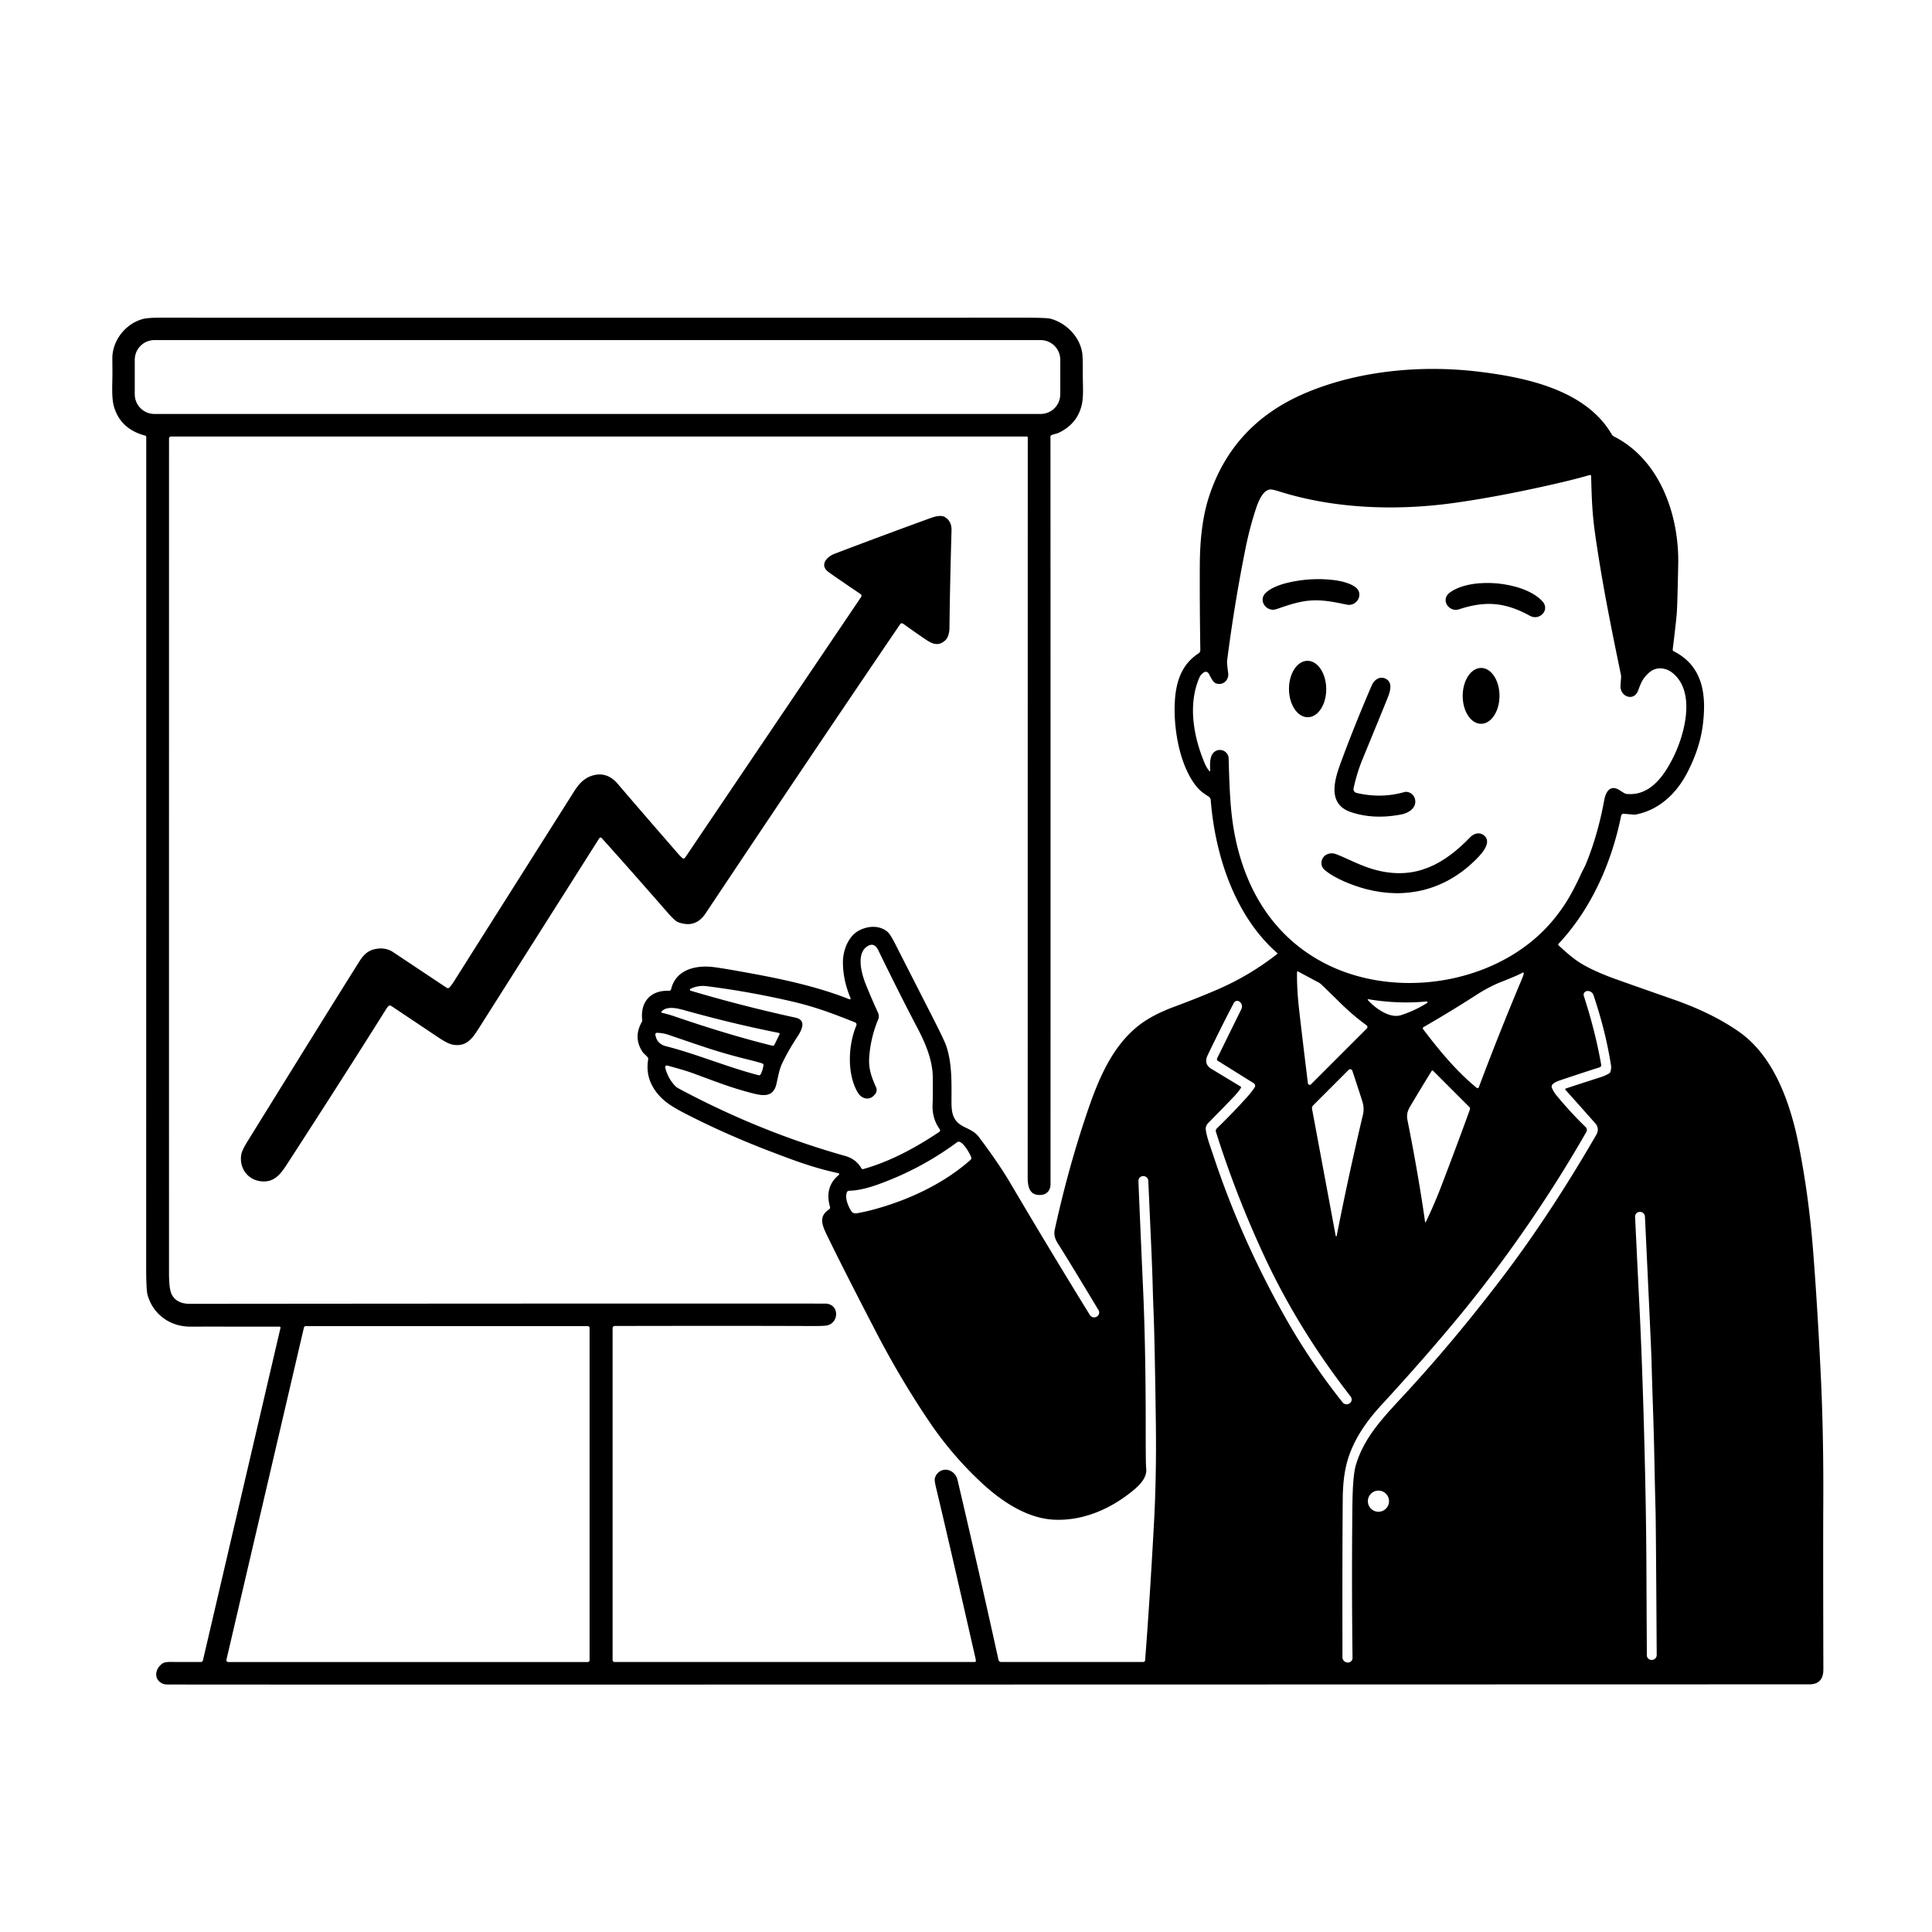 <svg height="400" viewBox="0 0 400 400" width="400" xmlns="http://www.w3.org/2000/svg"><g stroke-width=".393"><path d="m211.453 65.771c-27.059.018-86.449.02-178.17.004-1.777 0-2.989.084-3.637.252-3.488.916-6.106 4.12-6.373 7.635-.016.199-.014 1.22.004 3.062.028 2.623-.264 5.616.361 7.617.941 3.022 3.083 4.972 6.428 5.85a.283.291 7.1 0 1 .213.279c.003 60.419-.003 117.62-.016 171.604 0 3.347.096 5.356.287 6.027 1.148 4.042 4.67 6.578 8.865 6.566 2.626-.008 8.781-.007 18.461.004a.204.204 0 0 1 .195.252l-16.061 68.854a.413.413 0 0 1 -.4.318c-3.62.005-5.677.003-6.17-.008-.881-.016-1.489.095-1.824.334-1.537 1.085-1.832 3.225-.051 4.113.617.311 1.463.215 2.41.223 5.628.037 118.502.026 338.625-.031 1.942 0 2.912-1.035 2.906-3.105-.042-17.405-.047-28.821-.016-34.25.052-9.554-.117-18.378-.508-26.473-.477-9.9-1.023-18.712-1.639-26.434-.582-7.311-1.558-14.426-2.926-21.346-1.699-8.56-5.044-18.346-12.33-23.469-3.706-2.603-8.247-4.845-13.623-6.725-6.959-2.432-11.148-3.909-12.566-4.434-2.695-.996-4.89-2.008-6.586-3.035-1.232-.747-2.771-1.991-4.619-3.729a.232.228 44 0 1 -.008-.326c6.806-7.27 10.993-16.808 12.959-26.52a.491.491 0 0 1 .523-.393l2.127.172a1.526 1.404 39.3 0 0 .4-.023c4.844-.948 8.437-4.4 10.654-8.697 1.712-3.316 2.773-6.546 3.182-9.691.834-6.421.067-12.341-6.027-15.428a.35.346 16.8 0 1 -.189-.352c.43-3.484.706-5.912.826-7.285.1-1.14.206-4.608.318-10.406.193-10.042-3.719-21.535-13.277-26.395a1.246 1.266 88.8 0 1 -.516-.488c-5.418-9.299-18.129-11.827-27.73-12.967-11.957-1.419-25.097-.126-35.98 4.588-9.777 4.233-16.301 11.263-19.572 21.09-1.494 4.486-1.949 9.544-1.973 14.266-.029 5.591.006 11.484.105 17.678a.865.861 73.2 0 1 -.393.738c-3.397 2.221-4.621 5.694-4.877 9.818-.334 5.422.858 13.123 4.385 17.621.747.955 1.452 1.464 2.588 2.18a.971.975 13.7 0 1 .451.746c.904 11.43 4.986 23.977 13.773 31.672a.114.114 0 0 1 -.004.176c-3.727 2.944-7.831 5.392-12.311 7.342-2.529 1.104-5.578 2.318-9.143 3.645-2.01.75-3.767 1.579-5.271 2.488-7.404 4.474-10.557 13.061-13.145 20.873-2.385 7.195-4.448 14.773-6.191 22.73-.204.928-.009 1.855.586 2.783 1.429 2.233 4.251 6.859 8.469 13.879a.975.975 0 0 1 -.361 1.357l-.037.02a1.042 1.042 0 0 1 -1.391-.361c-5.845-9.489-11.354-18.626-16.525-27.412-1.982-3.366-4.825-7.302-6.527-9.535-.932-1.223-2.595-1.727-3.551-2.32-1.71-1.054-2.045-2.596-2.045-4.723-.004-4.089.175-8.126-1.146-11.881-.273-.778-1.368-3.045-3.287-6.799-4.136-8.107-6.535-12.812-7.195-14.115-.71-1.408-1.272-2.275-1.684-2.605-1.667-1.345-4.078-1.204-5.957-.143-2.139 1.203-3.203 4.102-3.207 6.453-.003 2.49.524 4.984 1.58 7.482a.177.177 0 0 1 -.229.234c-6.035-2.398-12.797-3.951-19.32-5.166-4.218-.786-7.128-1.283-8.732-1.49-3.759-.484-7.896.491-8.867 4.564a.444.44 8.2 0 1 -.447.336c-3.822-.165-5.958 2.335-5.545 6.012a.767.743 57.5 0 1 -.094.459c-1.18 2.118-1.141 4.153.117 6.105.26.409.799.802 1.098 1.18a.57.566 30.3 0 1 .119.445c-.425 2.482.142 4.746 1.701 6.793 1.62 2.127 3.743 3.277 6.311 4.594 5.394 2.763 11.106 5.298 17.135 7.607 5.426 2.076 9.107 3.452 14.234 4.568a.208.208 0 0 1 .086.365c-2.005 1.649-2.612 3.857-1.82 6.625a.444.448 65.3 0 1 -.186.496c-2.17 1.427-1.497 3.17-.486 5.266 2.079 4.312 5.446 10.955 10.104 19.93 3.41 6.574 7.093 12.793 11.049 18.656 3.119 4.629 6.704 8.837 10.754 12.625 4.097 3.834 9.499 7.565 15.307 7.781 5.921.22 11.527-2.218 16.139-5.992 1.447-1.187 3.005-2.748 2.781-4.627-.068-.561-.102-3.184-.1-7.865.008-11.347-.173-21.105-.543-29.275-.435-9.688-.756-17.143-.963-22.367a.975.975 0 0 1 .959-1.016h.045a1.022 1.022 0 0 1 1.037.979c.515 11.654.806 17.403.928 22.389.034 1.392.084 2.833.146 4.324.176 4.231.337 12.016.486 23.355.1 7.426-.033 14.461-.4 21.105-.592 10.757-1.199 20.127-1.82 28.105a.366.37 2.3 0 1 -.365.338h-29.438a.562.566 84.1 0 1 -.555-.445c-2.587-11.769-5.406-24.153-8.457-37.154-.204-.87-.654-1.505-1.346-1.9-1.345-.767-2.996-.039-3.373 1.482-.071.291.012.929.248 1.912 1.609 6.695 4.334 18.485 8.174 35.373.05.215.074.382.074.5a.232.232 0 0 1 -.232.236h-74.566a.417.417 0 0 1 -.416-.418v-68.695a.456.456 0 0 1 .457-.457c17.753-.034 31.351-.03 40.795.012 1.326.005 2.284-.022 2.871-.082 2.819-.299 2.987-4.56-.162-4.564-21.808-.026-65.631-.011-131.471.047-1.858.003-3.12-.657-3.783-1.98-.364-.723-.547-2.204-.547-4.439-.003-58.99-.001-116.567.004-172.729a.421.421 0 0 1 .422-.42h177.158a.212.208 0 0 1 .213.207c-.003 33.656-.008 84.691-.016 153.102 0 1.64.213 3.448 2.002 3.695 1.573.216 2.725-.593 2.725-2.24.013-61.121.009-112.69-.012-154.705a.393.393 0 0 1 .248-.365c.448-.185 1.073-.28 1.506-.488 2.498-1.203 4.062-3.079 4.693-5.627.476-1.919.225-4.612.24-6.9.013-2.123-.027-3.472-.121-4.049-.547-3.362-3.362-6.164-6.578-7.025-.535-.142-2.542-.212-6.023-.209zm-179.508 4.635c.011-0.0.02 0 .031 0h183.459c.011 0 .02-0.0.031 0 .177.001.351.018.521.041a4.081 4.081 0 0 1 .119.02c.163.027.323.062.479.107a4.081 4.081 0 0 1 .018.004c.002.001.004.001.006.002.18.054.353.121.521.197a4.081 4.081 0 0 1 .012.004c.007.003.013.007.02.01.164.077.321.163.473.26a4.081 4.081 0 0 1 .012.006c.002.001.004.003.006.004.158.102.309.215.451.338a4.081 4.081 0 0 1 .004.004c.003.002.005.005.008.008.142.123.275.257.398.398.127.145.243.298.348.461.101.156.19.32.27.49a4.081 4.081 0 0 1 .008.014c.001.003.002.007.004.01.077.168.145.342.199.521a4.081 4.081 0 0 1 .002.006c.002.005.002.01.004.016.049.165.086.335.113.508a4.081 4.081 0 0 1 .01.068c.025.178.043.358.045.543a4.081 4.081 0 0 1 0 .043v7.141c0 .014 0.0.027 0 .041-.002.167-.016.33-.037.492a4.081 4.081 0 0 1 -.018.117c-.02.126-.047.249-.078.371a4.081 4.081 0 0 1 -.027.107c-.094.33-.229.642-.398.932a4.081 4.081 0 0 1 -.002.004c-.001.002-.003.004-.004.006-.089.15-.187.294-.293.432-.216.278-.465.527-.744.74a4.081 4.081 0 0 1 -.008.006c-.004.003-.008.005-.012.008-.137.104-.281.199-.432.285-.153.087-.31.165-.475.232-.152.062-.31.114-.471.158a4.081 4.081 0 0 1 -.092.023c-.122.03-.245.055-.371.074a4.081 4.081 0 0 1 -.133.02c-.16.019-.321.031-.486.031h-183.459c-.167 0-.33-.014-.492-.033a4.081 4.081 0 0 1 -.105-.016c-.143-.021-.282-.047-.42-.082a4.081 4.081 0 0 1 -.062-.016c-.165-.045-.325-.1-.48-.164-.166-.068-.325-.148-.479-.236-.148-.085-.29-.18-.426-.283a4.081 4.081 0 0 1 -.031-.023c-.274-.212-.519-.457-.73-.73a4.081 4.081 0 0 1 -.023-.031c-.103-.136-.198-.278-.283-.426-.089-.154-.168-.313-.236-.479-.064-.156-.119-.316-.164-.48a4.081 4.081 0 0 1 -.016-.062c-.035-.137-.061-.277-.082-.42a4.081 4.081 0 0 1 -.016-.105c-.019-.162-.033-.325-.033-.492v-7.141c0-.172.013-.34.033-.506a4.081 4.081 0 0 1 .012-.078c.019-.135.046-.268.078-.398a4.081 4.081 0 0 1 .031-.117c.043-.156.092-.308.152-.455.068-.165.147-.324.234-.477.081-.142.172-.278.27-.408a4.081 4.081 0 0 1 .041-.055c.21-.272.452-.516.723-.727a4.081 4.081 0 0 1 .021-.016c.135-.104.276-.201.424-.287h.002c.152-.089.31-.169.475-.238.149-.063.304-.115.461-.16a4.081 4.081 0 0 1 .096-.025c.127-.033.257-.059.389-.08a4.081 4.081 0 0 1 .127-.02c.158-.02.318-.034.48-.035zm297.254 27.939a.22.22 0 0 1 .031.002.22.22 0 0 1 .059.016.22.22 0 0 1 .002 0 .22.22 0 0 1 .051.033.22.22 0 0 1 .08.162c.153 5.284.22 7.864.959 12.904 1.439 9.806 3.178 18.413 5.199 28.164a2.776 2.815 41.5 0 1 .039.262 2.776 2.815 41.5 0 1 .004.531c-.084.957-.123 1.557-.115 1.801.008.195.039.38.088.553.016.058.034.113.055.168 0.0.001-0.0.001 0 .002.02.054.044.107.068.158.025.053.05.103.078.152.112.196.251.369.408.514.079.072.161.137.248.195 0.0 0.0.002-0.0.002 0 .087.058.177.109.27.152.001 0.0.001-0.0.002 0 .093.043.188.08.285.107.147.041.297.063.447.066.049.001.099-.001.148-.004.099-.007.198-.022.295-.047.097-.025.193-.061.285-.105.37-.178.696-.514.91-1.035.371-.907.593-1.655 1.084-2.42.098-.153.207-.305.33-.461.123-.156.26-.313.414-.475.155-.162.326-.328.52-.498.089-.078.181-.151.273-.219.186-.135.379-.247.578-.338.398-.183.819-.281 1.244-.303.213-.011.428-.002.641.025.745.094 1.477.414 2.104.918.301.242.575.502.822.779 0.0 0-0.0.002 0 .002.495.555.888 1.174 1.189 1.844 0.0.001-0.0.001 0 .002.151.334.279.68.387 1.037 0.0.001-0.0.001 0 .002.107.357.196.725.264 1.1.136.751.195 1.535.191 2.334-.015 3.594-1.298 7.496-2.605 10.168-1.182 2.413-2.783 5.068-5.037 6.58-.329.221-.679.408-1.037.576-.131.061-.259.128-.395.182-.253.1-.512.187-.779.258-.267.07-.541.124-.822.162-.281.038-.569.058-.865.061-.296.002-.602-.013-.914-.049-.023-.002-.048-.007-.078-.016-.205-.06-.579-.275-1.125-.645-.258-.174-.498-.303-.723-.391-.168-.066-.326-.109-.477-.131-.1-.015-.197-.019-.289-.016-.185.006-.354.047-.51.117-.039.018-.078.036-.115.057-.222.127-.413.319-.576.555-.109.158-.204.335-.289.529-.17.388-.293.838-.379 1.311-.399 2.189-.905 4.404-1.527 6.602-0.0.001 0.0.001 0 .002-.623 2.197-1.363 4.377-2.23 6.498-0.0.001 0.0.001 0 .002-.284.695-.67 1.331-.982 2.012-1.116 2.435-2.324 4.823-3.816 6.986-.637.923-1.31 1.814-2.02 2.67-.691.834-1.425 1.628-2.195 2.385-.771.757-1.579 1.476-2.422 2.154-11.79 9.498-30.15 11.282-43.426 3.992-1.477-.811-2.858-1.708-4.145-2.682-1.287-.974-2.48-2.026-3.584-3.146-1.104-1.12-2.118-2.307-3.045-3.557-4.635-6.247-7.108-14.011-7.855-22.258-.223-2.469-.389-5.909-.496-10.32-.002-.099-.012-.195-.027-.287-.063-.37-.229-.688-.461-.936-.232-.248-.529-.424-.854-.512-.081-.022-.162-.04-.246-.051-.335-.043-.686.007-1.016.168-.165.08-.325.188-.475.326-.045.041-.087.085-.127.131s-.078.093-.113.143c-.213.3-.345.673-.426 1.08-.076.382-.104.793-.107 1.203-.004.41.018.818.043 1.191a.118.122 23.1 0 1 0 .016.118.122 23.1 0 1 -.014.047.118.122 23.1 0 1 -.008.014.118.122 23.1 0 1 0 .002.118.122 23.1 0 1 -.062.047.118.122 23.1 0 1 -.031.006.118.122 23.1 0 1 -.062-.014.118.122 23.1 0 1 -.014-.01.118.122 23.1 0 1 -.021-.021c-.37-.453-.684-.985-.943-1.596-.58-1.371-1.089-2.818-1.488-4.301-.2-.743-.373-1.493-.514-2.25-.562-3.025-.61-6.133.164-9.037 0-.001-0-.001 0-.002.194-.726.439-1.438.74-2.135.194-.451.508-.816.943-1.094a.696.692 58.6 0 1 .26-.102.696.692 58.6 0 1 .002 0 .696.692 58.6 0 1 .186-.006.696.692 58.6 0 1 .184.045.696.692 58.6 0 1 .162.092.696.692 58.6 0 1 .002 0 .696.692 58.6 0 1 .07.062.696.692 58.6 0 1 .115.148c.318.558.629 1.236.992 1.66 0.0 0-0.0.002 0 .002.074.086.152.162.23.225.059.047.121.085.184.115.021.01.041.019.062.027.095.035.189.063.281.084.001 0.0.001-0.0.002 0 .092.021.182.035.271.043.001 0.0.001-0.0.002 0 .169.016.331.009.486-.018.091-.016.182-.038.268-.066.077-.026.151-.056.223-.092.144-.071.277-.161.396-.266.059-.052.116-.109.168-.168 0-0-0-.002 0-.002.052-.059.102-.122.146-.188 0-0-0-.001 0-.002.09-.132.164-.276.221-.43 0-.001-0-.001 0-.002.113-.308.156-.651.107-1.006-.189-1.387-.264-2.233-.225-2.537 1.012-7.916 2.282-15.671 3.811-23.268.116-.574.237-1.144.365-1.711.457-2.023.993-4.001 1.607-5.934.113-.354.253-.791.424-1.254.171-.464.373-.953.613-1.41.12-.228.25-.448.389-.652.07-.102.142-.201.217-.295.075-.094.152-.182.232-.266.08-.083.161-.162.246-.232.085-.071.173-.136.264-.193.045-.029.092-.055.139-.08.046-.024.095-.048.143-.068.097-.041.196-.074.299-.098.038-.009.084-.015.133-.018.05-.003.107-.003.168 0 .122.007.267.025.434.057.333.063.754.175 1.264.338 5.784 1.83 11.904 2.84 18.059 3.186 6.155.345 12.344.025 18.264-.803 5.704-.799 12.003-1.966 18.896-3.502 4.01-.894 7.049-1.651 9.117-2.27a.22.22 0 0 1 .029-.006.22.22 0 0 1 .031-.002zm-148.688 97.258c.523.01.966.387 1.326 1.129 2.912 5.992 5.597 11.324 8.053 15.998 1.675 3.185 3.221 6.746 3.232 10.359.013 3.077.002 4.861-.029 5.352-.131 2.031.358 3.816 1.467 5.352a.389.393 54.9 0 1 -.098.555c-4.809 3.232-10.194 6.152-15.738 7.697a.322.326 67 0 1 -.367-.145c-.75-1.295-1.876-2.154-3.381-2.576-11.027-3.098-21.836-7.393-32.426-12.885-1.295-.671-2.064-1.085-2.311-1.242a2.512 2.477 84.1 0 1 -.473-.389c-.999-1.043-1.679-2.306-2.041-3.787a.346.346 0 0 1 .43-.412c1.537.421 3.648.98 5.484 1.656 5.261 1.946 7.848 2.945 11.635 3.947 2.367.629 4.753 1.206 5.453-1.699.381-1.585.578-3.02 1.227-4.385.828-1.743 1.873-3.571 3.137-5.484.948-1.435 1.923-3.44-.385-3.947-7.447-1.63-14.687-3.492-21.723-5.584a.204.204 0 0 1 -.031-.381c1.054-.519 2.18-.703 3.381-.551 5.735.721 11.546 1.759 17.434 3.111 4.789 1.101 8.382 2.433 13.27 4.387a.48.48 0 0 1 .264.633c-1.616 3.853-1.918 9.307-.117 13.117.413.873.915 1.715 1.914 1.955.841.199 1.563-.123 2.166-.965a1.278 1.278 0 0 0 .131-1.254c-.991-2.261-1.597-3.92-1.432-6.275.186-2.692.806-5.305 1.859-7.84a1.683 1.687 43.9 0 0 -.023-1.34c-1.02-2.241-1.876-4.231-2.568-5.969-.853-2.151-1.981-6.217.252-7.762.373-.258.715-.383 1.029-.377zm88.152 5.512a.134.134 0 0 1 .07.016l4.312 2.305a2.367 2.489 80.4 0 1 .363.244c.204.168 1.59 1.512 4.156 4.033 1.712 1.685 3.502 3.208 5.373 4.568a.432.432 0 0 1 .053.652l-11.564 11.561a.377.377 0 0 1 -.641-.221c-.917-7.491-1.54-12.72-1.867-15.688-.286-2.582-.414-5.027-.383-7.336a.134.134 0 0 1 .127-.135zm46.633.236a.165.165 0 0 1 .172.148c.016.17-.124.604-.418 1.299-3.14 7.46-6.1 14.9-8.881 22.32a.271.271 0 0 1 -.426.113c-4.183-3.405-7.828-7.831-11.1-12.152a.295.291 56.5 0 1 .088-.432c3.696-2.123 7.44-4.407 11.232-6.85 1.144-.739 3.115-1.824 4.707-2.449 2.558-1.004 4.072-1.661 4.541-1.971a.165.165 0 0 1 .084-.027zm13.502 3.824a1.25 1.246 78.5 0 1 1.111.846c1.68 4.967 2.891 9.819 3.633 14.553.066.412.02.859-.135 1.344a.613.625 84 0 1 -.283.342c-.543.307-1.061.543-1.557.705-3.657 1.177-6.124 1.98-7.406 2.41a.153.153 0 0 0 -.064.248c1.195 1.324 3.255 3.635 6.178 6.936.647.729.709 1.544.188 2.445-6.425 11.106-13.006 21.075-19.748 29.908-6.495 8.511-13.078 16.38-19.746 23.604-4.467 4.84-8.54 8.96-10.27 14.873-.427 1.455-.661 4.321-.703 8.596-.107 10.542-.097 20.967.031 31.273a.944.948 1.3 0 1 -1 .955l-.062-.004a1.089 1.093 1.7 0 1 -1.021-1.084c-.029-14.317-.01-25.286.059-32.906.021-2.364.22-4.455.598-6.271 1.05-5.072 3.995-9.357 7.439-13.092 5.942-6.453 11.281-12.549 16.018-18.287 9.377-11.363 18.645-24.676 26.375-38.217a.83.826 36.9 0 0 -.146-1.008c-1.979-1.906-4.001-4.101-6.066-6.586-.343-.414-.645-.909-.904-1.488a.716.72 57.8 0 1 .193-.842c.328-.28.787-.521 1.379-.721 2.886-.978 5.651-1.887 8.293-2.729a.48.48 0 0 0 .326-.539c-.794-4.55-1.992-9.295-3.594-14.236a.782.782 0 0 1 .684-1.021l.039-.004a1.25 1.246 78.5 0 1 .164-.002zm-45.539 1.703a.098.098 0 0 1 .027 0c4.173.689 8.196.844 12.07.461a.173.173 0 0 1 .109.318c-1.754 1.101-3.575 1.945-5.465 2.535-2.332.727-5.391-1.548-6.807-3.152a.098.098 0 0 1 .064-.162zm-27.094.338a.782.782 0 0 1 .494.186l.035.031a1.215 1.219 32.6 0 1 .322 1.482l-5.018 10.191a.409.413 29.1 0 0 .15.531l7.428 4.639a.609.613 32.2 0 1 .191.85c-.383.6-.922 1.289-1.619 2.064-1.858 2.068-3.932 4.217-6.221 6.447a.692.696 58.7 0 0 -.176.713c2.789 8.831 6.156 17.475 10.104 25.934 4.658 9.987 10.587 19.607 17.787 28.859a.967.967 0 0 1 -.203 1.385l-.031.023a1.054 1.054 0 0 1 -1.439-.205c-4.422-5.57-8.321-11.33-11.697-17.283-6.22-10.972-11.255-22.287-15.105-33.943-.629-1.903-1.333-3.689-1.525-5.273-.06-.488.118-.945.537-1.369 2.401-2.44 4.176-4.264 5.324-5.473.564-.592 1.033-1.175 1.408-1.746a.228.224 32.2 0 0 -.074-.314c-3.691-2.239-5.642-3.415-5.852-3.533-1.242-.689-1.564-1.659-.967-2.906 1.806-3.772 3.62-7.395 5.441-10.871a.782.782 0 0 1 .705-.418zm-117.094 1.463c.986.016 2.068.318 2.984.574 6.419 1.798 12.815 3.332 19.189 4.598h.002a.212.212 0 0 1 .148.303l-1.07 2.17a.346.346 0 0 1 -.393.184c-6.155-1.52-12.927-3.551-20.318-6.094-.781-.267-1.635-.509-2.561-.727a.161.165 28 0 1 -.082-.271c.441-.469 1.03-.675 1.684-.725.136-.01.275-.014.416-.012zm-3.059 5.154c.828.016 1.604.148 2.33.395 7.49 2.548 10.278 3.59 16.416 5.111 1.651.409 2.69.696 3.117.861a.307.307 0 0 1 .197.33c-.107.742-.304 1.373-.59 1.895a.381.377 21.6 0 1 -.428.186c-6.409-1.651-12.857-4.4-19.184-6.008-1.258-.32-1.988-1.118-2.188-2.395a.322.322 0 0 1 .328-.375zm143.551 7.535a.456.456 0 0 1 .42.311c.771 2.299 1.458 4.407 2.066 6.326.304.954.35 1.88.135 2.779-2.052 8.676-3.864 17.036-5.434 25.08a.106.106 0 0 1 -.209 0l-4.891-26.26a.853.853 0 0 1 .24-.764l7.336-7.34a.456.456 0 0 1 .336-.133zm17 .268a.197.197 0 0 1 .148.059l7.506 7.506a.476.484 32.1 0 1 .111.498c-1.512 4.21-3.447 9.397-5.801 15.562-1.056 2.768-2.168 5.353-3.334 7.754a.079.079 0 0 1 -.145-.023c-.907-6.419-2.111-13.39-3.613-20.91-.263-1.313-.079-1.992.621-3.172 1.421-2.388 2.869-4.781 4.348-7.18a.197.197 0 0 1 .158-.094zm-98.039 14.744a.641.641 0 0 1 .318.09c.904.531 1.886 2.248 2.225 3.09a.523.523 0 0 1 -.137.586c-5.575 4.942-12.757 8.272-19.869 10.223-1.342.367-2.599.648-3.773.842a1.014 1.022 68.1 0 1 -1.006-.426c-.664-.963-1.486-2.964-.881-4.033a.429.432 14.5 0 1 .365-.217c1.657-.031 3.624-.453 5.904-1.266 5.942-2.121 11.43-5.042 16.463-8.764a.641.641 0 0 1 .391-.125zm141.006 14.523a1.022 1.018 88.1 0 1 1.037.979c.87 18.241 1.327 28.221 1.369 29.938.145 5.835.333 10.344.471 15.428.138 5.084.188 9.593.357 15.428.05 1.717.13 11.707.24 29.969a1.022 1.018 88.9 0 1 -.986 1.029h-.043a.979.979 0 0 1 -1.012-.971c-.039-6.844-.07-13.018-.094-18.525-.034-7.688-.186-16.648-.459-26.879-.275-10.231-.604-19.184-.984-26.861-.273-5.502-.573-11.672-.9-18.508a.979.979 0 0 1 .961-1.021zm-276.24 23.656h58.402a.374.374 0 0 1 .373.375v68.795a.374.374 0 0 1 -.373.373h-74.449a.374.374 0 0 1 -.365-.461l16.049-68.795a.374.374 0 0 1 .363-.287zm222.104 34.055a2.19 2.19 0 0 1 2.189 2.189 2.19 2.19 0 0 1 -2.189 2.189 2.19 2.19 0 0 1 -2.191-2.189 2.19 2.19 0 0 1 2.191-2.189z"/><path d="m124.563 173.499a.303.299 40.2 0 0 -.48.039q-1.235 1.954-24.939 39.342c-1.353 2.135-2.575 3.904-5.39 3.409q-1.03-.181-3.008-1.506-6.126-4.093-9.739-6.511a.495.488 37.7 0 0 -.641.079q-.201.224-.488.684-8.398 13.388-20.198 31.612c-1.451 2.241-2.843 4.439-6.004 3.873-2.646-.476-4.18-2.941-3.716-5.52q.153-.869 1.345-2.792 17.748-28.667 23.064-37.1c.881-1.4 1.777-2.335 3.456-2.642q2.017-.374 3.598.68 9.145 6.102 11.076 7.372a.432.432 0 0 0 .562-.079q.484-.547.963-1.305 5.43-8.603 24.79-39.204c1.062-1.679 2.139-2.874 3.948-3.385q2.941-.822 5.131 1.742 4.824 5.654 12.582 14.559.46.527.834.822a.358.358 0 0 0 .519-.079l36.46-53.995a.429.429 0 0 0 -.114-.594q-5.394-3.645-6.668-4.592c-1.868-1.392-.393-3.118 1.29-3.759q9.177-3.499 19.588-7.29c.952-.346 2.414-.873 3.358-.236q1.313.885 1.262 2.678-.322 11.115-.429 20.249c-.012.806-.228 1.954-.873 2.532-1.769 1.577-3.189.409-5.021-.849q-2.021-1.392-3.704-2.603a.432.436 34.9 0 0 -.613.11q-19.207 28.25-40.293 59.889-2.1 3.145-5.705 1.789-.629-.236-2.249-2.092-8.229-9.421-13.553-15.326z"/><path d="m271.196 119.959c2.729-.177 7.203-.012 9.405 1.585 1.883 1.368.33 4.081-1.734 3.645-2.465-.519-4.895-1.03-7.396-.869-2.497.157-4.844.975-7.223 1.801-1.993.696-3.877-1.801-2.182-3.393 1.978-1.864 6.397-2.595 9.13-2.768z"/><path d="m309.999 120.789c3.106.291 7.14 1.353 9.314 3.672 1.714 1.828-.606 4.121-2.524 3.051q-3.759-2.104-7.191-2.422-3.432-.318-7.514 1.058c-2.084.7-3.94-1.982-1.919-3.464 2.564-1.879 6.723-2.182 9.833-1.895z"/><ellipse cx="-144.544" cy="269.714" rx="5.843" ry="3.857" transform="matrix(-.007 -1 1 -.007 0 0)"/><ellipse cx="-143.459" cy="306.931" rx="5.784" ry="3.81" transform="matrix(.002 -1 1 .002 0 0)"/><path d="m280.247 163.209a.806.81 12.6 0 0 .605.955q5.064 1.195 9.877-.165c.834-.24 1.856.342 2.162 1.231.641 1.883-1.148 3.083-2.737 3.389q-5.76 1.113-10.482-.488c-4.95-1.675-3.373-6.719-2.045-10.321q2.925-7.919 6.389-15.924c.456-1.062 1.553-1.934 2.748-1.415 1.647.716 1.113 2.552.535 4.003q-.928 2.324-5.225 12.774-1.128 2.74-1.828 5.961z"/><path d="m307.089 172.842c2.249 1.549-.837 4.47-1.974 5.556-6.165 5.902-14.08 7.82-22.246 5.685-2.564-.668-6.405-2.084-8.634-3.987-.983-.841-.818-2.43.283-3.09q.983-.59 2.162-.142c2.332.889 5.241 2.552 8.524 3.35 7.997 1.946 13.812-1.313 19.223-6.912.676-.7 1.781-1.066 2.662-.46z"/></g></svg>